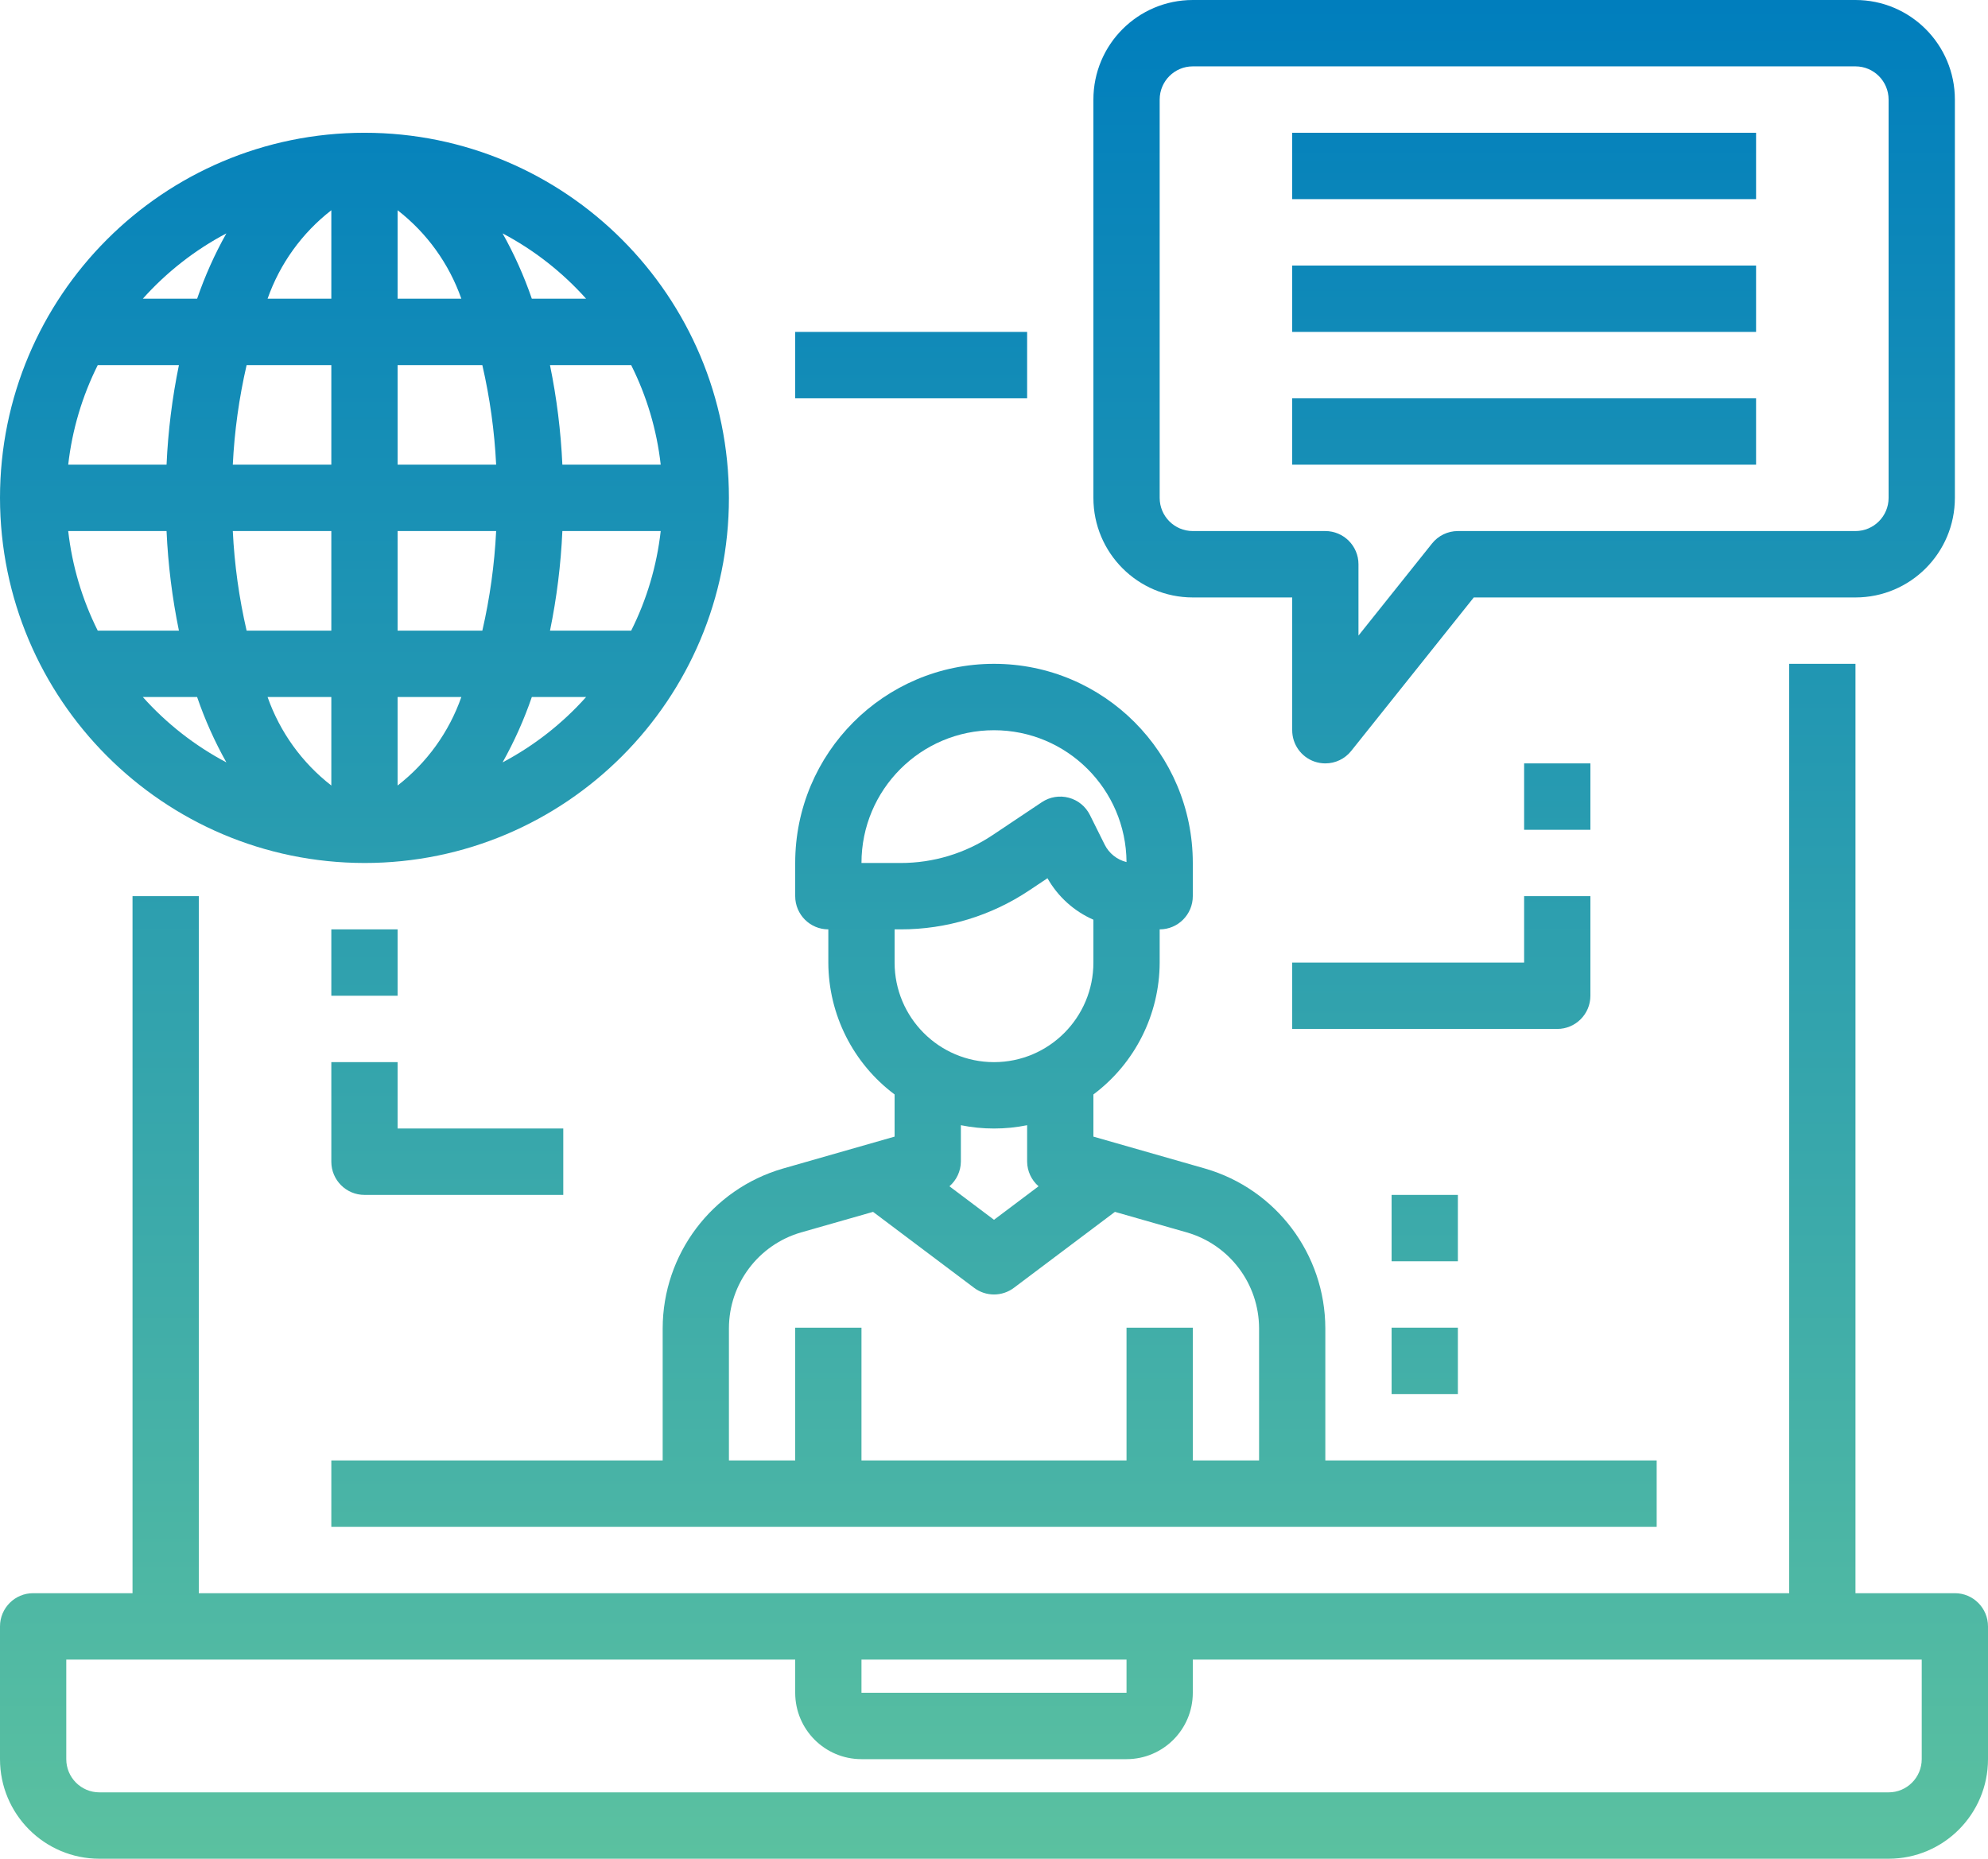 <svg width="77" height="72" viewBox="0 0 77 72" fill="none" xmlns="http://www.w3.org/2000/svg">
<path d="M75.717 61.714H71.867V25.714H69.3V61.714H7.7V34.714H5.133V61.714H1.283C0.575 61.714 0 62.29 0 63V68.143C0 70.273 1.724 72 3.85 72H73.15C75.276 72 77 70.273 77 68.143V63C77 62.29 76.425 61.714 75.717 61.714ZM33.367 64.286H43.633V65.571H33.367V64.286ZM74.433 68.143C74.433 68.853 73.859 69.429 73.15 69.429H3.85C3.141 69.429 2.567 68.853 2.567 68.143V64.286H30.8V65.571C30.8 66.992 31.949 68.143 33.367 68.143H43.633C45.051 68.143 46.2 66.992 46.2 65.571V64.286H74.433V68.143Z" fill="url(#paint0_linear_7849_85)"/>
<path d="M30.8 12.857H39.783V15.429H30.8V12.857Z" fill="url(#paint1_linear_7849_85)"/>
<path d="M30.32 45.267C27.569 46.065 25.673 48.585 25.667 51.454V56.571H12.833V59.143H64.167V56.571H51.333V51.454C51.327 48.585 49.431 46.065 46.681 45.267L42.35 44.028V42.395C43.96 41.191 44.911 39.298 44.917 37.286V36C45.625 36 46.2 35.424 46.2 34.714V33.429C46.2 29.168 42.752 25.714 38.5 25.714C34.248 25.714 30.8 29.168 30.8 33.429V34.714C30.8 35.424 31.375 36 32.083 36V37.286C32.089 39.298 33.04 41.191 34.65 42.395V44.028L30.32 45.267ZM48.767 51.454V56.571H46.2V51.429H43.633V56.571H33.367V51.429H30.8V56.571H28.233V51.454C28.236 49.732 29.374 48.219 31.024 47.74L33.816 46.943L37.73 49.886C38.186 50.229 38.814 50.229 39.27 49.886L43.184 46.943L45.976 47.741C47.626 48.22 48.763 49.733 48.767 51.454ZM38.5 28.286C41.321 28.286 43.613 30.567 43.633 33.393C43.266 33.304 42.955 33.056 42.786 32.716L42.215 31.57C42.051 31.239 41.753 30.995 41.397 30.901C41.04 30.805 40.661 30.868 40.354 31.073L38.445 32.349C37.391 33.054 36.152 33.43 34.885 33.429H33.367C33.367 30.588 35.665 28.286 38.5 28.286ZM34.885 36C36.659 36.002 38.393 35.475 39.868 34.488L40.571 34.019C40.975 34.733 41.599 35.297 42.35 35.626V37.286C42.35 39.416 40.626 41.143 38.5 41.143C36.374 41.143 34.65 39.416 34.65 37.286V36H34.885ZM38.5 43.714C38.931 43.715 39.361 43.672 39.783 43.586V45C39.788 45.366 39.949 45.712 40.226 45.952L38.5 47.25L36.774 45.952C37.051 45.712 37.212 45.366 37.217 45V43.586C37.639 43.672 38.069 43.715 38.5 43.714Z" fill="url(#paint2_linear_7849_85)"/>
<path d="M46.2 23.143H50.05V28.286C50.05 28.832 50.394 29.318 50.908 29.499C51.045 29.546 51.189 29.571 51.333 29.571C51.723 29.571 52.092 29.394 52.335 29.089L57.083 23.143H71.867C73.993 23.143 75.717 21.416 75.717 19.286V3.857C75.717 1.727 73.993 0 71.867 0H46.2C44.074 0 42.35 1.727 42.35 3.857V19.286C42.35 21.416 44.074 23.143 46.2 23.143ZM44.917 3.857C44.917 3.147 45.491 2.571 46.2 2.571H71.867C72.575 2.571 73.15 3.147 73.15 3.857V19.286C73.15 19.996 72.575 20.571 71.867 20.571H56.467C56.077 20.571 55.708 20.748 55.465 21.054L52.617 24.62V21.857C52.617 21.147 52.042 20.571 51.333 20.571H46.2C45.491 20.571 44.917 19.996 44.917 19.286V3.857Z" fill="url(#paint3_linear_7849_85)"/>
<path d="M50.05 5.143H68.017V7.714H50.05V5.143Z" fill="url(#paint4_linear_7849_85)"/>
<path d="M50.05 10.286H68.017V12.857H50.05V10.286Z" fill="url(#paint5_linear_7849_85)"/>
<path d="M50.05 15.429H68.017V18H50.05V15.429Z" fill="url(#paint6_linear_7849_85)"/>
<path d="M14.117 33.429C21.913 33.429 28.233 27.097 28.233 19.286C28.233 11.475 21.913 5.143 14.117 5.143C6.32 5.143 0 11.475 0 19.286C0.009 27.093 6.324 33.419 14.117 33.429ZM25.591 18H21.782C21.723 16.704 21.563 15.414 21.302 14.143H24.447C25.053 15.351 25.44 16.657 25.591 18ZM12.833 27V30.428C11.698 29.547 10.841 28.357 10.364 27H12.833ZM9.552 24.429C9.26 23.161 9.08 21.87 9.017 20.571H12.833V24.429H9.552ZM15.4 30.428V27H17.869C17.393 28.357 16.535 29.547 15.4 30.428ZM15.4 24.429V20.571H19.217C19.153 21.87 18.974 23.161 18.682 24.429H15.4ZM21.782 20.571H25.591C25.44 21.915 25.053 23.221 24.447 24.429H21.303C21.564 23.157 21.724 21.868 21.782 20.571ZM15.4 18V14.143H18.682C18.974 15.41 19.153 16.701 19.217 18H15.4ZM15.4 11.571V8.144C16.535 9.024 17.393 10.215 17.869 11.571H15.4ZM12.833 8.144V11.571H10.364C10.841 10.215 11.698 9.024 12.833 8.144ZM12.833 14.143V18H9.017C9.08 16.701 9.26 15.41 9.552 14.143H12.833ZM6.451 18H2.642C2.794 16.657 3.181 15.351 3.786 14.143H6.93C6.669 15.414 6.509 16.704 6.451 18ZM6.451 20.571C6.509 21.868 6.669 23.157 6.93 24.429H3.786C3.181 23.221 2.794 21.915 2.642 20.571H6.451ZM5.532 27H7.635C7.935 27.876 8.315 28.724 8.768 29.532C7.548 28.887 6.452 28.03 5.532 27ZM19.466 29.532C19.919 28.724 20.298 27.876 20.599 27H22.701C21.781 28.03 20.686 28.887 19.466 29.532ZM22.701 11.571H20.599C20.298 10.695 19.919 9.848 19.466 9.04C20.686 9.684 21.781 10.542 22.701 11.571ZM8.768 9.04C8.315 9.848 7.935 10.695 7.635 11.571H5.532C6.452 10.542 7.548 9.684 8.768 9.04Z" fill="url(#paint7_linear_7849_85)"/>
<path d="M61.6 38.571V34.714H59.033V37.286H50.05V39.857H60.317C61.025 39.857 61.6 39.282 61.6 38.571Z" fill="url(#paint8_linear_7849_85)"/>
<path d="M59.033 29.571H61.6V32.143H59.033V29.571Z" fill="url(#paint9_linear_7849_85)"/>
<path d="M12.833 36H15.4V38.571H12.833V36Z" fill="url(#paint10_linear_7849_85)"/>
<path d="M12.833 45C12.833 45.71 13.408 46.286 14.117 46.286H21.817V43.714H15.4V41.143H12.833V45Z" fill="url(#paint11_linear_7849_85)"/>
<path d="M53.9 51.429H56.467V54H53.9V51.429Z" fill="url(#paint12_linear_7849_85)"/>
<path d="M53.9 46.286H56.467V48.857H53.9V46.286Z" fill="url(#paint13_linear_7849_85)"/>
<defs>
<linearGradient id="paint0_linear_7849_85" x1="38.5" y1="0" x2="38.5" y2="72" gradientUnits="userSpaceOnUse">
<stop stop-color="#007EBD"/>
<stop offset="1" stop-color="#5BC1A0"/>
</linearGradient>
<linearGradient id="paint1_linear_7849_85" x1="38.5" y1="0" x2="38.5" y2="72" gradientUnits="userSpaceOnUse">
<stop stop-color="#007EBD"/>
<stop offset="1" stop-color="#5BC1A0"/>
</linearGradient>
<linearGradient id="paint2_linear_7849_85" x1="38.5" y1="0" x2="38.5" y2="72" gradientUnits="userSpaceOnUse">
<stop stop-color="#007EBD"/>
<stop offset="1" stop-color="#5BC1A0"/>
</linearGradient>
<linearGradient id="paint3_linear_7849_85" x1="38.5" y1="0" x2="38.5" y2="72" gradientUnits="userSpaceOnUse">
<stop stop-color="#007EBD"/>
<stop offset="1" stop-color="#5BC1A0"/>
</linearGradient>
<linearGradient id="paint4_linear_7849_85" x1="38.5" y1="0" x2="38.5" y2="72" gradientUnits="userSpaceOnUse">
<stop stop-color="#007EBD"/>
<stop offset="1" stop-color="#5BC1A0"/>
</linearGradient>
<linearGradient id="paint5_linear_7849_85" x1="38.5" y1="0" x2="38.5" y2="72" gradientUnits="userSpaceOnUse">
<stop stop-color="#007EBD"/>
<stop offset="1" stop-color="#5BC1A0"/>
</linearGradient>
<linearGradient id="paint6_linear_7849_85" x1="38.5" y1="0" x2="38.5" y2="72" gradientUnits="userSpaceOnUse">
<stop stop-color="#007EBD"/>
<stop offset="1" stop-color="#5BC1A0"/>
</linearGradient>
<linearGradient id="paint7_linear_7849_85" x1="38.5" y1="0" x2="38.5" y2="72" gradientUnits="userSpaceOnUse">
<stop stop-color="#007EBD"/>
<stop offset="1" stop-color="#5BC1A0"/>
</linearGradient>
<linearGradient id="paint8_linear_7849_85" x1="38.5" y1="0" x2="38.5" y2="72" gradientUnits="userSpaceOnUse">
<stop stop-color="#007EBD"/>
<stop offset="1" stop-color="#5BC1A0"/>
</linearGradient>
<linearGradient id="paint9_linear_7849_85" x1="38.5" y1="0" x2="38.5" y2="72" gradientUnits="userSpaceOnUse">
<stop stop-color="#007EBD"/>
<stop offset="1" stop-color="#5BC1A0"/>
</linearGradient>
<linearGradient id="paint10_linear_7849_85" x1="38.5" y1="0" x2="38.5" y2="72" gradientUnits="userSpaceOnUse">
<stop stop-color="#007EBD"/>
<stop offset="1" stop-color="#5BC1A0"/>
</linearGradient>
<linearGradient id="paint11_linear_7849_85" x1="38.5" y1="0" x2="38.5" y2="72" gradientUnits="userSpaceOnUse">
<stop stop-color="#007EBD"/>
<stop offset="1" stop-color="#5BC1A0"/>
</linearGradient>
<linearGradient id="paint12_linear_7849_85" x1="38.5" y1="0" x2="38.5" y2="72" gradientUnits="userSpaceOnUse">
<stop stop-color="#007EBD"/>
<stop offset="1" stop-color="#5BC1A0"/>
</linearGradient>
<linearGradient id="paint13_linear_7849_85" x1="38.5" y1="0" x2="38.5" y2="72" gradientUnits="userSpaceOnUse">
<stop stop-color="#007EBD"/>
<stop offset="1" stop-color="#5BC1A0"/>
</linearGradient>
</defs>
</svg>
